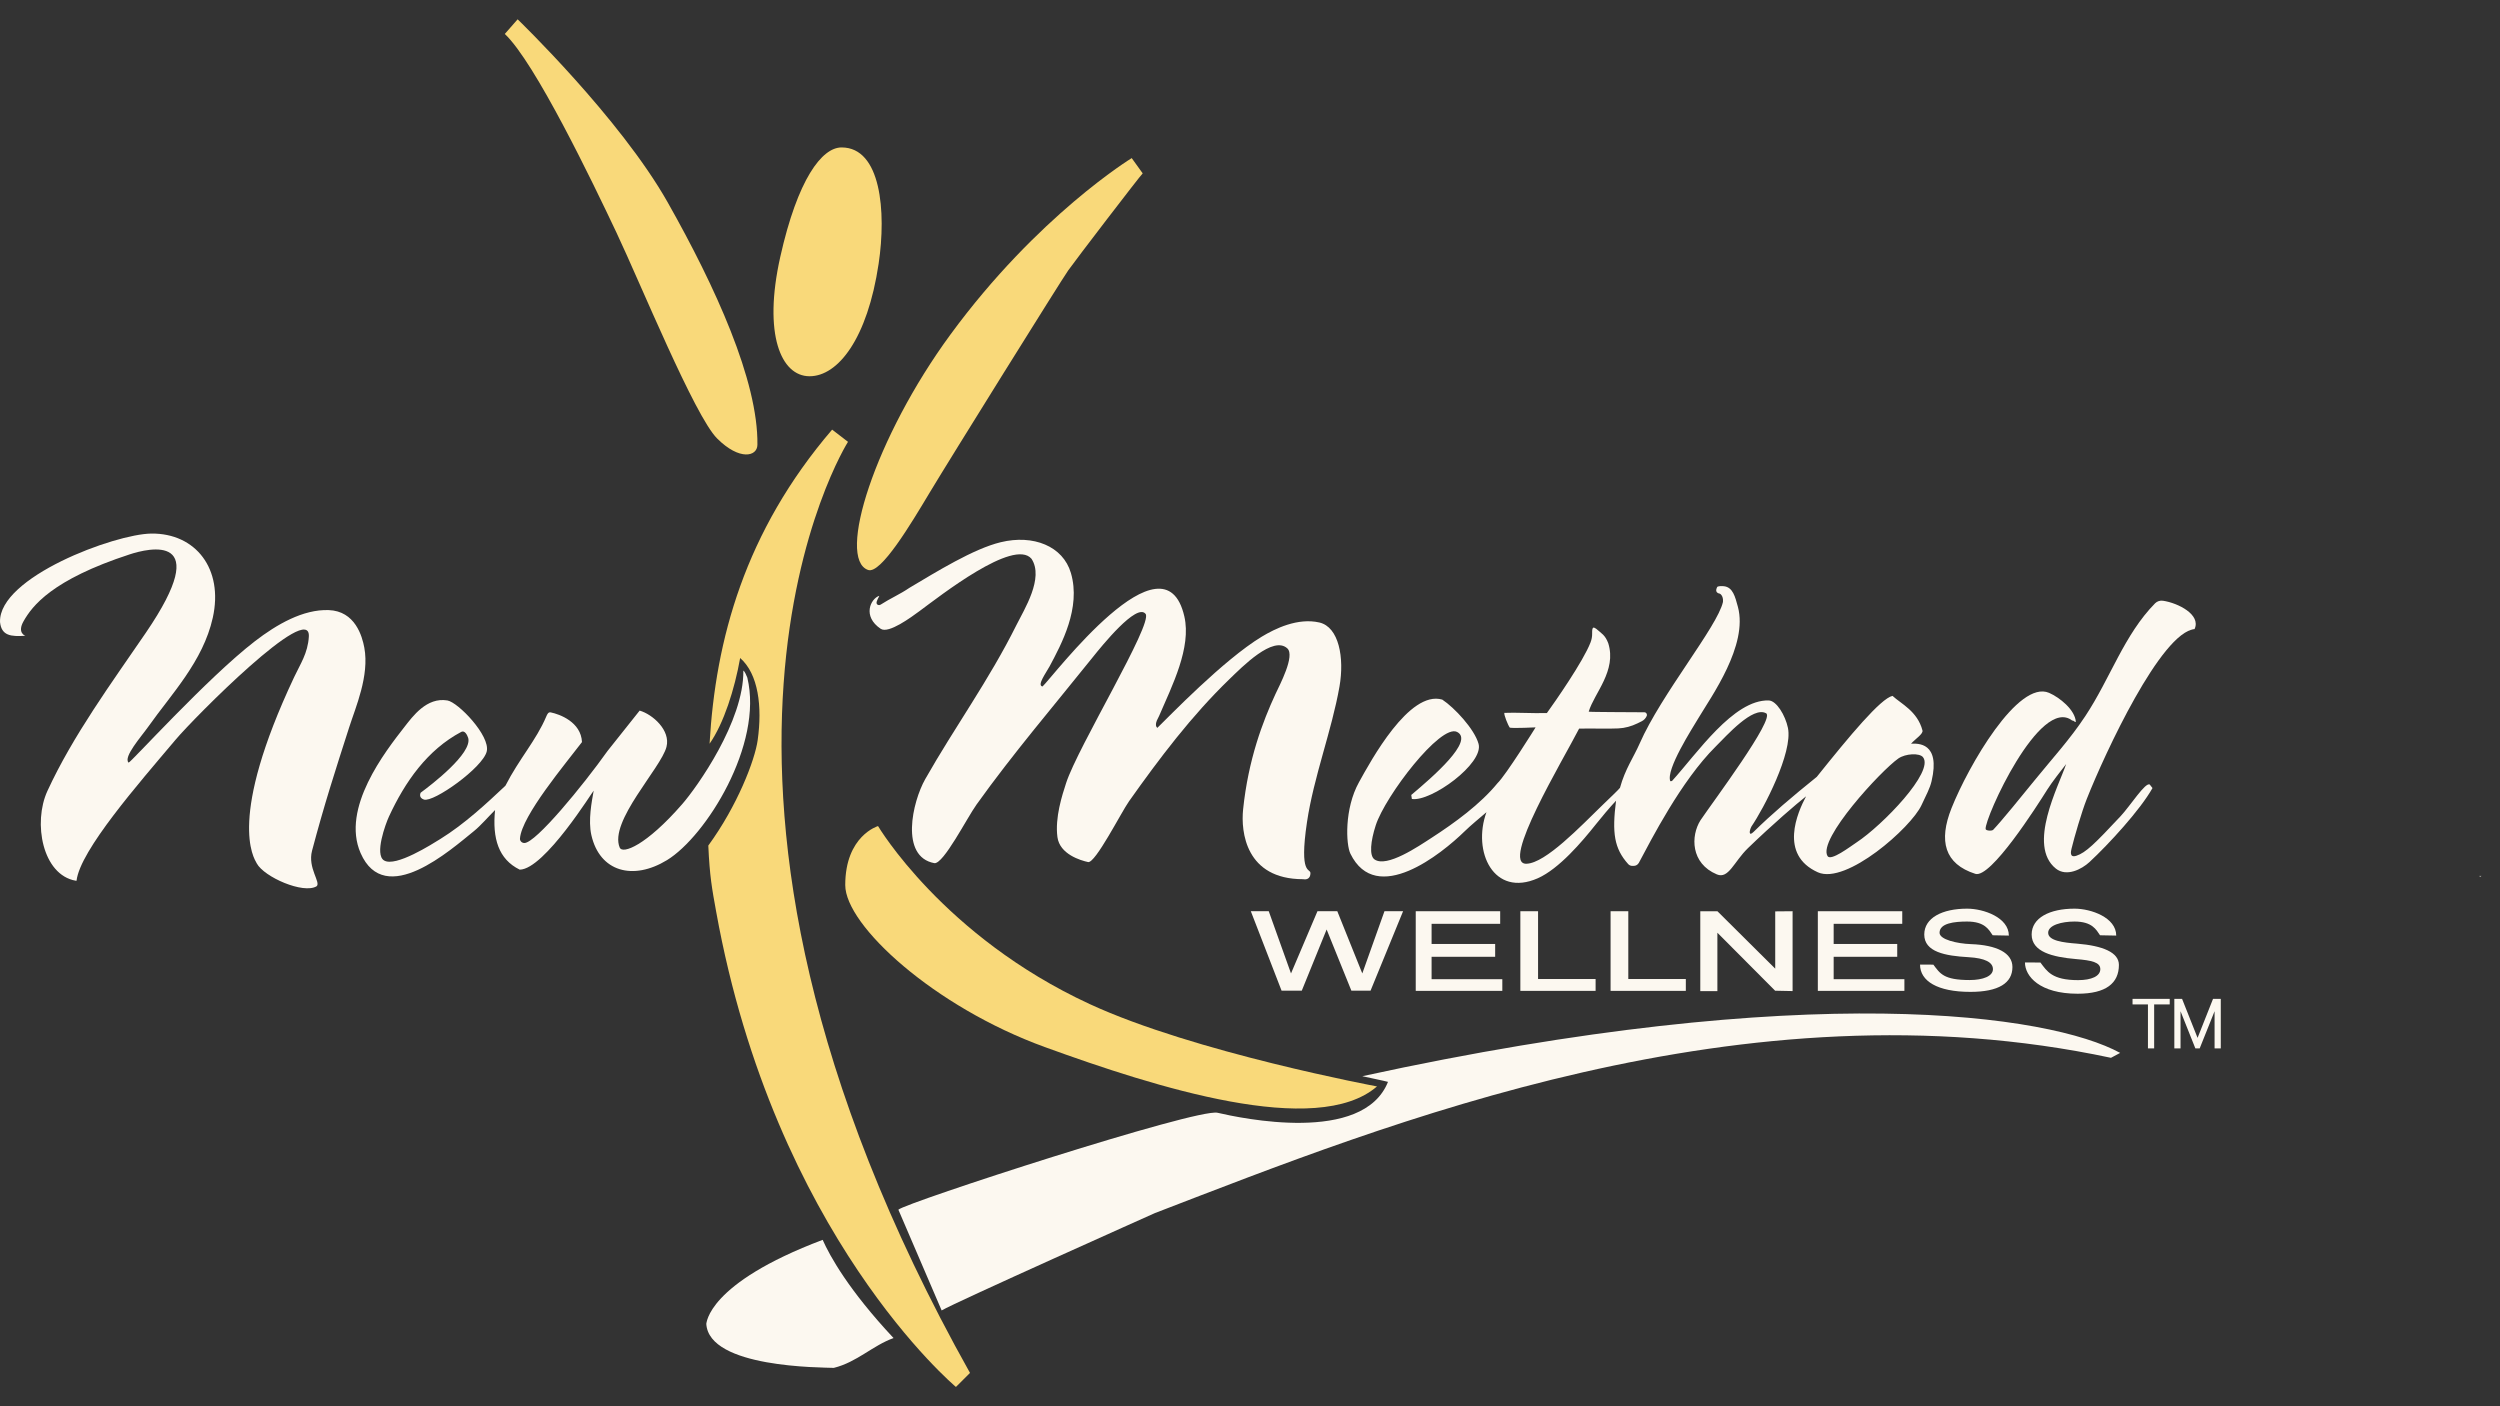 <?xml version="1.0"?>
<svg xmlns="http://www.w3.org/2000/svg" width="112" height="63" viewBox="0 0 112 63" fill="none">
<rect x="0" y="0" width="112" height="63" fill="#333333" stroke="none"/>
<path fill-rule="evenodd" clip-rule="evenodd" d="M111.067 39.242C111.155 39.299 111.072 39.277 111.172 39.242H111.067Z" fill="#FCF8F0"/>
<path fill-rule="evenodd" clip-rule="evenodd" d="M98.216 28.1C98.204 28.135 98.192 28.171 98.182 28.205C98.206 28.181 98.228 28.159 98.252 28.135C98.24 28.122 98.228 28.112 98.216 28.1Z" fill="#FCF8F0"/>
<path d="M95.538 44.998V44.749H97.203V44.998H96.506V46.968H96.228V44.998H95.538Z" fill="#FCF8F0"/>
<path d="M97.41 46.968V44.749H97.757L98.451 46.497L99.144 44.749H99.491V46.968H99.213V45.303L98.546 46.968H98.352L97.688 45.303V46.968H97.41Z" fill="#FCF8F0"/>
<path fill-rule="evenodd" clip-rule="evenodd" d="M37.99 19.794L37.279 19.247C33.359 23.826 32.056 28.662 31.789 33.319C32.425 32.412 32.909 30.885 33.159 29.479C33.977 30.195 34.154 31.654 33.944 33.159C33.818 34.063 33.028 36.107 31.732 37.881C31.794 39.27 31.898 39.813 32.084 40.842C34.708 55.355 42.826 62.135 42.826 62.135L43.456 61.507C28.478 34.774 37.99 19.794 37.99 19.794Z" fill="#F9D97A"/>
<path fill-rule="evenodd" clip-rule="evenodd" d="M59.11 27.888C58.139 27.664 57.121 28.164 56.522 28.526C54.807 29.565 52.354 32.12 51.848 32.609C51.843 32.614 51.789 32.541 51.788 32.503C51.777 32.315 51.853 32.246 51.928 32.074C52.512 30.718 53.38 29.016 53.059 27.617C52.157 23.681 47.183 30.312 46.705 30.754C46.439 30.712 46.87 30.136 47.026 29.845C47.545 28.87 48.439 27.238 47.976 25.669C47.623 24.467 46.294 23.937 44.833 24.291C43.615 24.584 41.951 25.617 40.742 26.335C40.323 26.622 39.872 26.815 39.45 27.089C39.388 27.129 39.298 27.108 39.274 27.039C39.236 26.932 39.412 26.703 39.388 26.694C39.004 26.823 38.621 27.61 39.456 28.171C39.805 28.406 40.828 27.646 41.192 27.379C42.102 26.709 45.416 24.099 46.21 25.032C46.782 25.893 45.88 27.31 45.54 27.995C44.296 30.492 42.785 32.552 41.449 34.907C40.877 35.918 40.304 38.383 41.862 38.67C42.272 38.711 43.316 36.649 43.748 36.045C45.362 33.785 47.238 31.587 48.955 29.444C49.364 28.935 50.923 26.998 51.322 27.502C51.665 27.936 48.285 33.463 47.761 35.083C47.585 35.624 47.257 36.627 47.373 37.502C47.474 38.271 48.415 38.549 48.746 38.62C49.069 38.689 50.235 36.384 50.58 35.897C51.953 33.959 53.391 32.058 55.076 30.429C55.661 29.865 57.038 28.461 57.673 29.049C58.029 29.379 57.326 30.693 57.138 31.099C56.574 32.32 55.923 34.023 55.691 36.265C55.587 37.264 55.806 39.388 58.377 39.388C58.548 39.422 58.706 39.355 58.708 39.12C58.71 38.872 58.191 39.265 58.553 36.832C58.857 34.788 59.662 32.738 60.009 30.756C60.235 29.463 59.983 28.092 59.11 27.888Z" fill="#FCF8F0"/>
<path fill-rule="evenodd" clip-rule="evenodd" d="M85.614 33.318C85.819 33.092 86.168 32.878 86.126 32.722C85.9 31.861 85.172 31.534 84.784 31.175C84.251 31.297 82.877 32.948 81.392 34.803C80.277 35.702 79.387 36.456 78.555 37.274C78.336 37.488 78.362 37.219 78.466 37.025C79.006 36.239 80.329 33.714 80.1 32.61C79.982 32.046 79.587 31.39 79.239 31.38C77.66 31.333 76.019 33.766 74.903 34.991L74.83 34.998C74.618 34.487 75.819 32.626 76.095 32.162C76.665 31.204 78.323 28.909 77.858 27.187C77.734 26.725 77.629 26.313 77.241 26.264C77.161 26.254 76.937 26.244 76.923 26.313C76.918 26.335 76.787 26.552 77.053 26.599C77.053 26.599 77.215 26.68 77.189 26.968C76.941 28.074 74.428 31.095 73.457 33.309C73.188 33.925 72.806 34.451 72.575 35.295C72.487 35.404 72.113 35.757 71.816 36.044C70.802 37.027 69.247 38.668 68.386 38.696C67.197 38.733 70.029 34.041 70.745 32.641C71.495 32.631 72.011 32.655 72.498 32.633C72.798 32.619 73.091 32.538 73.362 32.405L73.547 32.313C73.65 32.263 73.73 32.177 73.774 32.072C73.805 31.996 73.752 31.911 73.669 31.91C73.029 31.903 71.216 31.903 71.174 31.882C71.418 31.056 72.439 30.053 72.049 28.814C71.906 28.444 71.757 28.387 71.514 28.173C71.407 28.105 71.319 28.031 71.328 28.381C71.331 28.518 71.305 28.656 71.255 28.783C70.929 29.631 69.647 31.465 69.301 31.944C68.679 31.965 67.886 31.911 67.394 31.937C67.37 32.02 67.558 32.495 67.641 32.6C67.841 32.634 68.795 32.586 68.795 32.586C68.795 32.586 67.47 34.719 67.087 35.088C66.317 36.028 65.177 36.86 64.135 37.534C63.552 37.912 62.126 38.887 61.578 38.502C61.334 38.331 61.405 37.678 61.633 36.974C62.057 35.662 64.535 32.42 65.275 32.79C66.064 33.185 64.188 34.803 63.225 35.614C63.238 35.685 63.239 35.723 63.251 35.794C64.104 35.931 66.483 34.206 66.24 33.325C66.055 32.658 65.154 31.698 64.613 31.342C63.131 30.907 61.407 34.097 60.881 35.046C60.222 36.235 60.297 37.831 60.498 38.245C61.662 40.623 64.592 38.242 65.61 37.248C65.891 36.972 66.307 36.634 66.593 36.387C65.95 38.154 66.918 40.219 68.893 39.346C69.844 38.925 70.877 37.709 71.497 36.927C71.73 36.632 72.121 36.168 72.399 35.871C72.215 37.312 72.313 38.009 72.943 38.711C72.989 38.763 73.058 38.792 73.127 38.792H73.188C73.286 38.792 73.374 38.739 73.421 38.654C73.963 37.643 75.312 34.984 76.858 33.449C77.363 32.947 78.535 31.622 79.123 31.956C79.535 32.191 76.734 35.928 76.181 36.749C75.738 37.453 75.741 38.682 76.916 39.173C77.441 39.393 77.681 38.606 78.307 37.998C79.432 36.912 80.495 36.002 80.912 35.675C80.529 36.399 79.686 38.29 81.44 39.079C82.709 39.648 85.621 37.072 86.083 36.071C86.301 35.602 86.459 35.321 86.534 34.998C86.946 33.242 85.906 33.307 85.614 33.318ZM83.174 37.74C82.885 37.931 82.017 38.597 81.872 38.35C81.432 37.596 84.266 34.527 85.046 33.98C85.374 33.754 85.99 33.73 86.147 33.918C86.68 34.558 84.332 36.977 83.174 37.74Z" fill="#FCF8F0"/>
<path fill-rule="evenodd" clip-rule="evenodd" d="M96.9 26.913C96.772 26.894 96.641 26.936 96.549 27.027C95.162 28.435 94.549 30.376 93.425 32.077C92.738 33.118 91.934 33.992 91.159 34.947C90.641 35.587 89.658 36.796 89.294 37.176C89.237 37.234 88.966 37.221 88.956 37.139C88.899 36.679 91.389 31.149 92.838 32.284C92.891 32.257 92.945 32.367 92.998 32.338C92.962 31.799 92.27 31.244 91.799 31.04C90.412 30.442 88.185 34.305 87.427 36.208C86.842 37.678 87.115 38.706 88.495 39.148C89.182 39.364 91.239 36.139 91.723 35.366C91.939 35.024 92.348 34.505 92.564 34.229C92.225 35.223 90.811 37.878 92.103 38.913C92.579 39.294 93.257 38.946 93.609 38.62C94.47 37.821 95.885 36.282 96.432 35.305L96.309 35.148C96.114 35.026 95.438 36.099 95.005 36.563C93.84 37.809 93.444 38.197 93.024 38.337C92.702 38.444 92.776 38.14 92.805 38.019C92.926 37.516 93.262 36.36 93.488 35.792C94.308 33.721 96.82 28.326 98.316 28.183C98.616 27.538 97.579 27.013 96.9 26.913Z" fill="#FCF8F0"/>
<path fill-rule="evenodd" clip-rule="evenodd" d="M61.031 48.214C61.031 48.214 62.169 48.456 62.182 48.468C61.06 51.275 55.589 50.093 54.545 49.852C53.618 49.638 40.552 53.887 40.247 54.194C40.894 55.699 41.539 57.203 42.186 58.708C42.747 58.365 51.74 54.346 51.74 54.346C62.182 50.328 78.097 43.877 94.572 47.39L94.983 47.17C91.846 45.457 81.093 43.84 61.031 48.214Z" fill="#FCF8F0"/>
<path fill-rule="evenodd" clip-rule="evenodd" d="M36.855 55.545C31.653 57.511 31.661 59.301 31.642 59.307C31.758 61.287 36.803 61.258 37.355 61.281C38.395 61.023 39.091 60.283 40.031 59.945C38.021 57.797 37.182 56.28 36.855 55.545Z" fill="#FCF8F0"/>
<path d="M62.858 40.823L61.401 44.381H60.541L59.433 41.641L58.32 44.381H57.414L56.037 40.823H56.84L57.837 43.61L59.022 40.823H59.911L61.031 43.61L62.024 40.823H62.858Z" fill="#FCF8F0"/>
<path d="M67.304 43.868V44.391H63.425V40.823H67.208V41.387H64.135V42.29H66.983V42.864H64.135V43.868H67.304Z" fill="#FCF8F0"/>
<path d="M85.317 43.868V44.391H81.439V40.823H85.221V41.387H82.148V42.29H84.996V42.864H82.148V43.868H85.317Z" fill="#FCF8F0"/>
<path d="M71.483 43.86V44.391H68.112V40.823H68.905V43.86H71.483Z" fill="#FCF8F0"/>
<path d="M75.525 43.86V44.391H72.154V40.823H72.948V43.86H75.525Z" fill="#FCF8F0"/>
<path d="M80.308 40.823V44.4L79.525 44.384L76.939 41.786V44.402H76.173V40.825H76.942L79.53 43.396V40.83L80.308 40.823Z" fill="#FCF8F0"/>
<path d="M90.157 43.323C90.157 44.039 89.541 44.436 88.273 44.436C86.799 44.436 86.018 43.951 86.018 43.213L86.615 43.216C86.911 43.608 87.067 43.906 88.24 43.906C88.839 43.906 89.284 43.732 89.284 43.418C89.284 43.111 88.925 42.923 88.19 42.882C87.142 42.823 86.207 42.647 86.207 41.867C86.207 41.118 87.017 40.708 88.126 40.708C88.875 40.708 89.996 41.108 89.996 41.914L89.272 41.9C89.101 41.651 88.923 41.285 88.126 41.285C87.564 41.285 86.892 41.355 86.892 41.788C86.892 42.093 87.674 42.274 88.3 42.297C89.448 42.338 90.157 42.687 90.157 43.323Z" fill="#FCF8F0"/>
<path d="M94.927 43.227C94.927 44.048 94.348 44.519 93.08 44.519C91.38 44.519 90.718 43.739 90.718 43.118L91.411 43.121C91.708 43.513 91.927 43.91 93.1 43.91C93.699 43.91 94.094 43.732 94.094 43.418C94.094 43.111 93.72 43.026 93 42.966C91.962 42.876 91.018 42.647 91.018 41.867C91.018 41.118 91.827 40.708 92.936 40.708C93.685 40.708 94.807 41.108 94.807 41.914L94.082 41.9C93.911 41.651 93.734 41.285 92.936 41.285C92.374 41.285 91.758 41.443 91.758 41.788C91.758 42.147 92.436 42.228 93.061 42.276C94.204 42.371 94.927 42.666 94.927 43.227Z" fill="#FCF8F0"/>
<path fill-rule="evenodd" clip-rule="evenodd" d="M38.892 25.535C39.46 25.731 40.804 23.48 41.653 22.063C42.555 20.56 47.529 12.579 47.857 12.113C48.185 11.649 51.042 7.917 51.193 7.767L50.701 7.083C50.701 7.083 46.491 9.653 42.583 14.984C39.194 19.603 37.471 25.043 38.892 25.535Z" fill="#F9D97A"/>
<path fill-rule="evenodd" clip-rule="evenodd" d="M39.336 37.008C39.336 37.008 37.867 37.438 37.867 39.652C37.867 41.456 41.844 45.105 46.807 46.908C51.769 48.712 58.984 51.008 61.69 48.672C61.69 48.672 53.492 47.145 48.815 44.981C42.255 41.948 39.336 37.008 39.336 37.008Z" fill="#F9D97A"/>
<path fill-rule="evenodd" clip-rule="evenodd" d="M33.932 19.93C33.925 20.452 33.133 20.648 32.127 19.644C31.121 18.64 28.683 12.674 27.617 10.419C26.551 8.164 23.968 2.792 22.615 1.521L23.19 0.865C23.19 0.865 27.783 5.294 29.913 9.066C32.044 12.838 33.972 17.061 33.932 19.93Z" fill="#F9D97A"/>
<path fill-rule="evenodd" clip-rule="evenodd" d="M37.703 6.605C39.467 6.605 39.712 9.475 39.363 11.813C38.861 15.181 37.54 16.856 36.268 16.856C34.996 16.856 34.177 14.991 34.957 11.505C35.737 8.02 36.822 6.605 37.703 6.605Z" fill="#F9D97A"/>
<path fill-rule="evenodd" clip-rule="evenodd" d="M3.293 39.243C3.381 39.3 3.298 39.277 3.398 39.243H3.293Z" fill="#FCF8F0"/>
<path fill-rule="evenodd" clip-rule="evenodd" d="M15.645 32.579C15.926 31.698 16.556 30.272 16.321 29.013C16.226 28.502 15.91 27.372 14.722 27.332C13.574 27.293 12.396 27.976 11.421 28.726C9.288 30.367 5.812 34.217 5.76 34.166C5.51 33.915 6.334 32.995 6.65 32.546C7.67 31.101 9.097 29.632 9.532 27.677C10.022 25.483 8.764 23.883 6.781 23.904C5.146 23.921 -0.062 25.855 0.001 27.866C0.063 28.48 0.482 28.526 1.134 28.483C1.134 28.483 0.751 28.355 1.062 27.819C1.445 27.153 2.314 25.974 5.822 24.832C6.626 24.57 9.635 23.807 6.533 28.349C5.001 30.591 3.268 32.952 2.124 35.436C1.471 36.856 1.9 39.199 3.394 39.456H3.429C3.586 38.097 6.21 35.103 7.87 33.135C8.693 32.158 13.936 26.865 13.836 28.523C13.791 29.265 13.453 29.748 13.181 30.328C10.187 36.682 11.362 38.421 11.504 38.682C11.837 39.293 13.59 40.062 14.183 39.705C14.389 39.534 13.774 38.889 13.98 38.111C14.525 36.052 15.01 34.556 15.645 32.579Z" fill="#FCF8F0"/>
<path fill-rule="evenodd" clip-rule="evenodd" d="M33.48 30.358C33.442 30.264 33.361 30.067 33.302 30.044C33.33 32.313 31.22 35.269 30.569 36.018C28.942 37.89 27.89 38.273 27.764 37.974C27.27 36.808 29.613 34.413 29.858 33.462C30.052 32.714 29.23 31.999 28.656 31.835C28.209 32.4 27.667 33.076 27.22 33.64C26.119 35.19 23.999 37.774 23.49 37.767C23.38 37.766 23.286 37.676 23.295 37.565C23.367 36.549 25.36 34.185 26.073 33.245C26.03 32.343 25.069 31.996 24.672 31.915C24.563 31.892 24.515 31.999 24.472 32.101C24.023 33.164 23.257 33.997 22.643 35.2C21.818 35.976 20.823 36.908 19.725 37.588C19.373 37.805 17.72 38.866 17.204 38.547C16.773 38.281 17.268 36.922 17.427 36.578C18.145 35.029 19.139 33.597 20.669 32.786C20.824 32.714 20.928 32.921 20.976 33.062C21.164 33.751 19.32 35.165 18.847 35.512C18.847 35.512 18.728 35.731 18.992 35.821C19.422 35.961 21.632 34.391 21.806 33.663C21.972 32.965 20.524 31.459 20.041 31.38C19.116 31.226 18.49 32.094 18.124 32.56C17.256 33.673 15.274 36.204 16.155 38.218C17.249 40.714 20.195 38.069 21.24 37.227C21.535 36.989 21.911 36.553 22.179 36.29C22.051 37.562 22.334 38.497 23.285 38.961C24.398 38.942 26.575 35.412 26.597 35.422C26.511 35.906 26.344 36.744 26.492 37.408C26.865 39.059 28.361 39.463 29.884 38.532C31.622 37.469 34.205 33.352 33.48 30.358Z" fill="#FCF8F0"/>
</svg>

